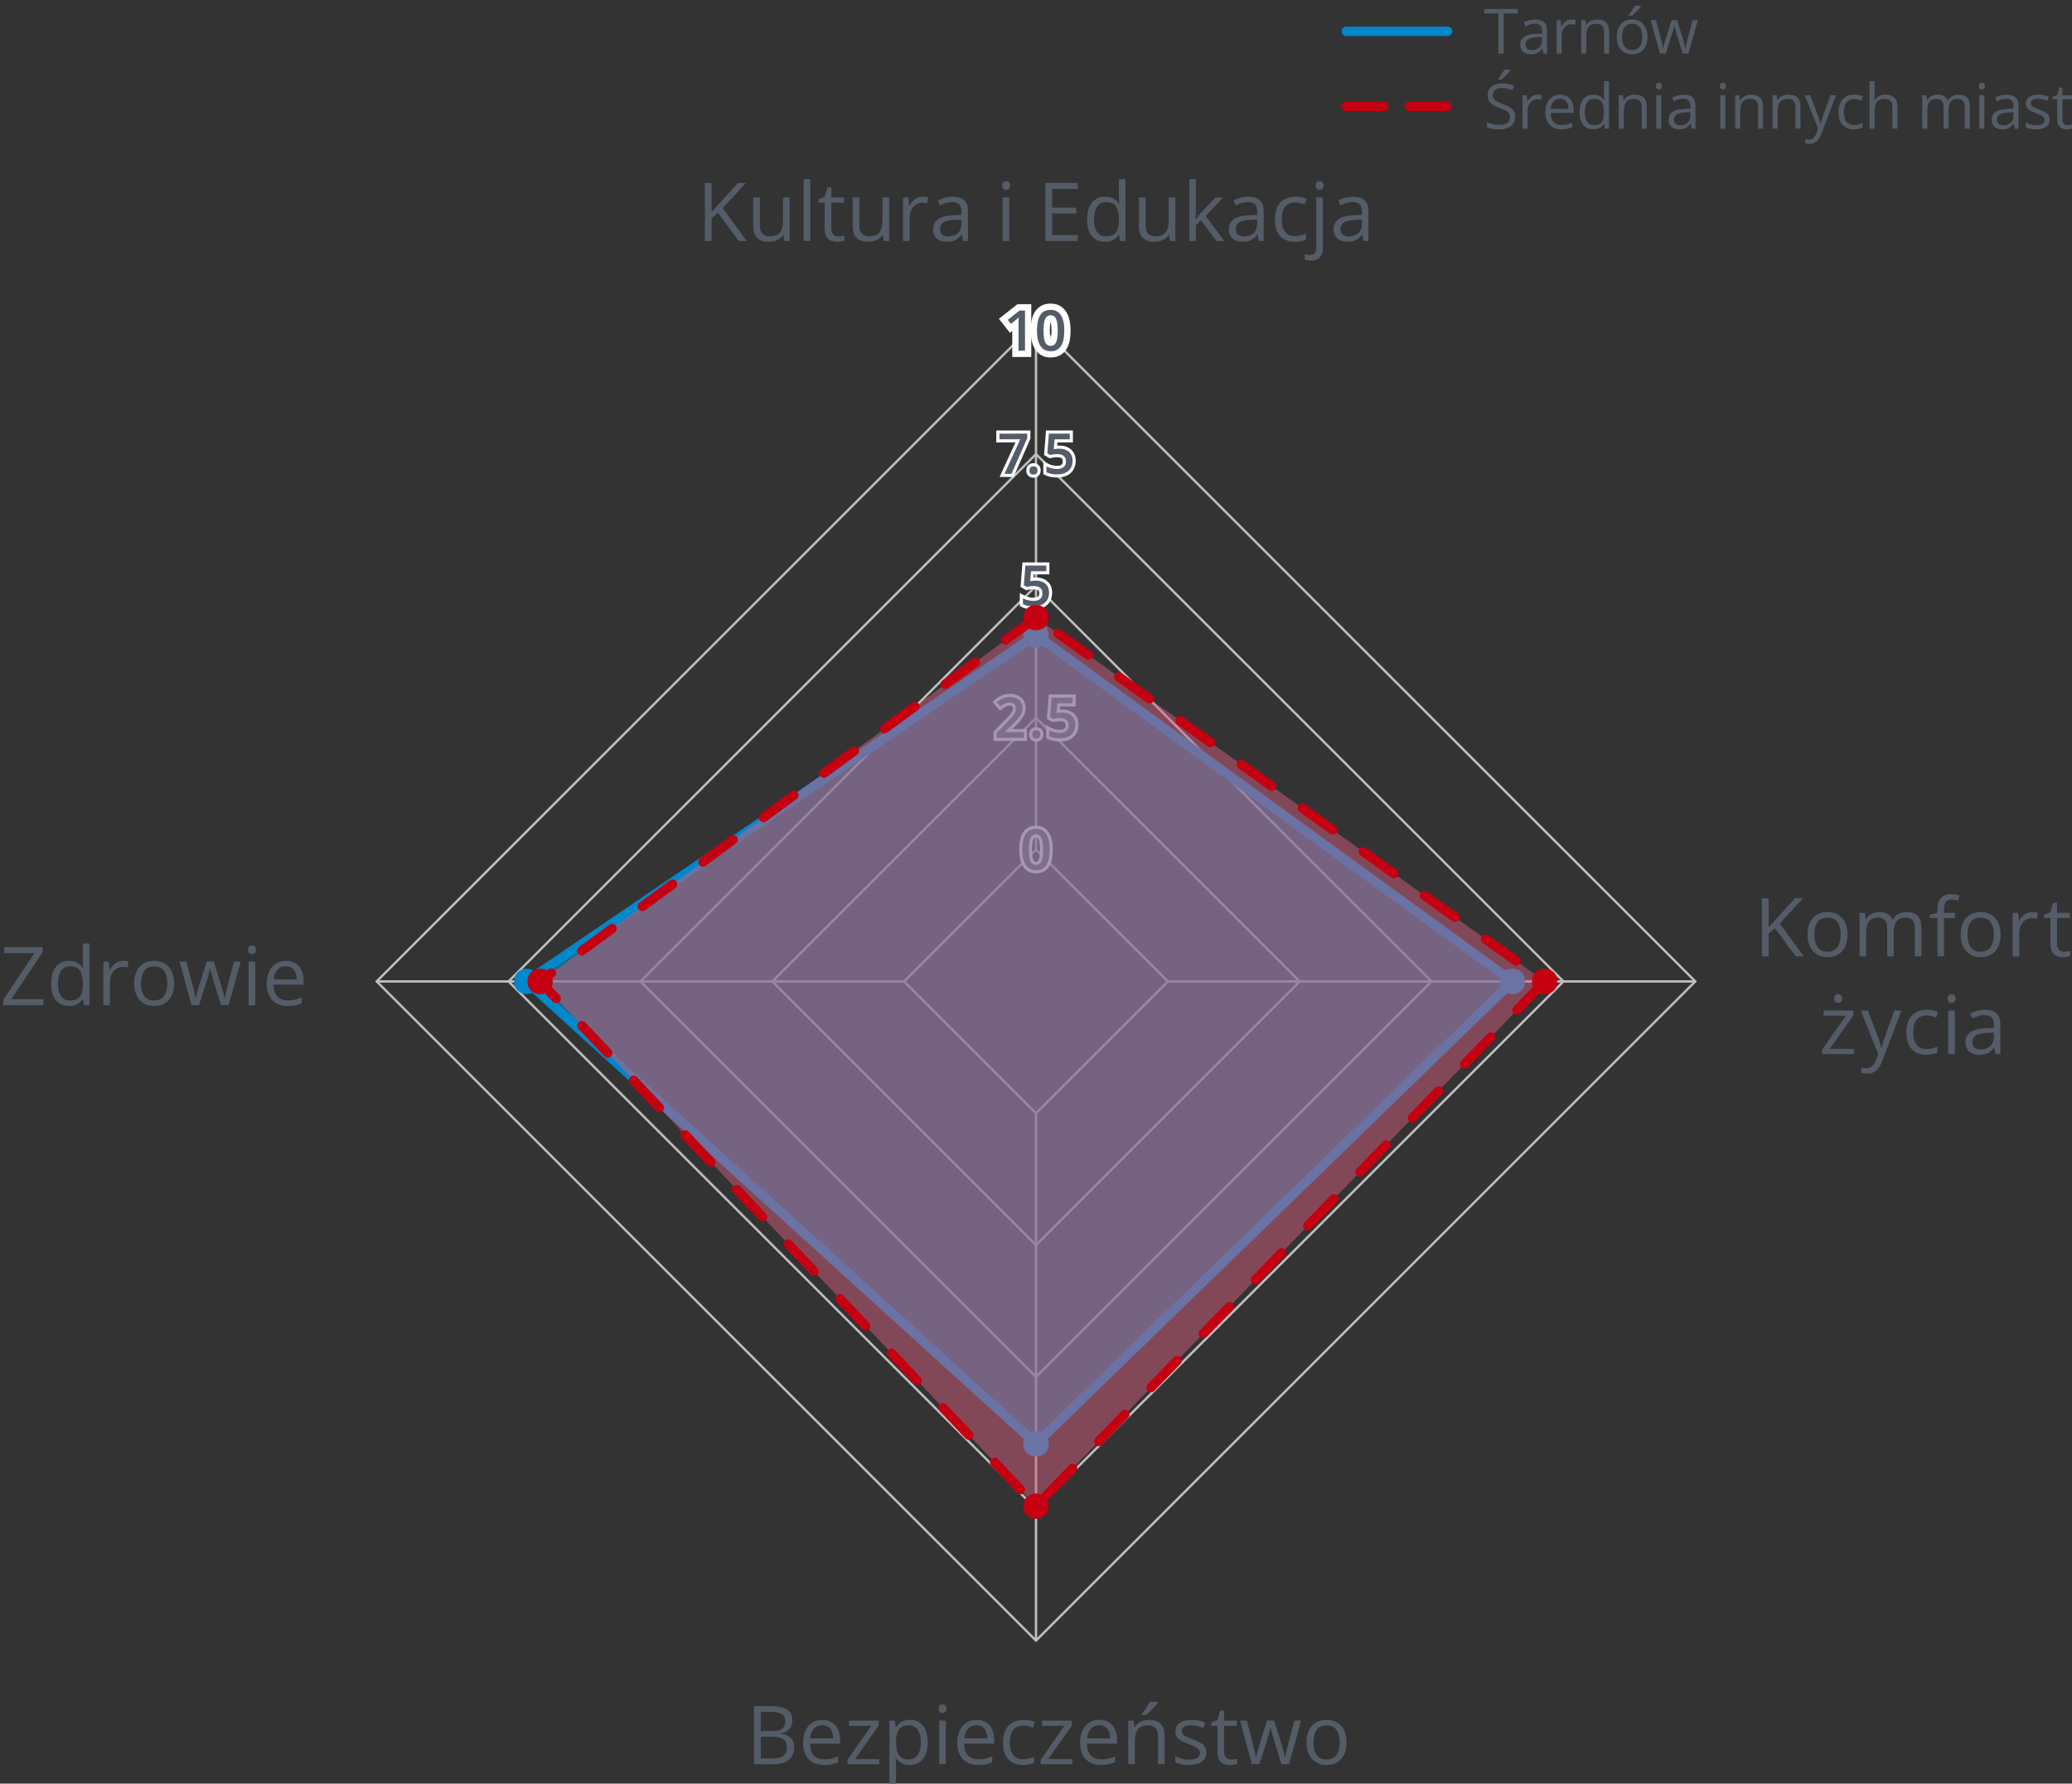 <?xml version="1.0" encoding="UTF-8"?>
<svg xmlns="http://www.w3.org/2000/svg" width="331" height="285" version="1.1" xmlns:xlink="http://www.w3.org/1999/xlink" viewBox="0 0 331 285">
  <rect x="0" y="0" width="331" height="285" fill="#333333" stroke="none"/>
  <!-- Generator: Adobe Illustrator 29.5.1, SVG Export Plug-In . SVG Version: 2.1.0 Build 141)  -->
  <defs>
    <style>
      .st0 {
        fill: #c50011;
      }

      .st1, .st2, .st3, .st4, .st5 {
        stroke-linecap: round;
        stroke-linejoin: round;
      }

      .st1, .st2, .st5 {
        fill: none;
      }

      .st1, .st3 {
        stroke: #0088ca;
      }

      .st1, .st3, .st4, .st5 {
        stroke-width: 1.5px;
      }

      .st6 {
        fill: #0088ca;
      }

      .st7 {
        fill: #fff;
      }

      .st2 {
        stroke: #bebebe;
        stroke-width: .375px;
      }

      .st3 {
        fill: #009dda;
      }

      .st3, .st4 {
        fill-opacity: .5;
      }

      .st4 {
        fill: #d45f7c;
      }

      .st4, .st5 {
        stroke: #c50011;
        stroke-dasharray: 6 6;
      }

      .st8 {
        fill: #545c68;
      }
    </style>
  </defs>
  <g id="Warstwa_1">
    <g>
      <path class="st2" d="M165.5,135.75l-21.066,21.066,21.066,21.066,21.066-21.066-21.066-21.066Z"/>
      <path class="st2" d="M165.5,114.688l-42.129,42.129,42.129,42.129,42.129-42.129-42.129-42.129Z"/>
      <path class="st2" d="M165.5,93.621l-63.195,63.195,63.195,63.195,63.195-63.195-63.195-63.195Z"/>
      <path class="st2" d="M165.5,72.559l-84.258,84.258,84.258,84.258,84.258-84.258-84.258-84.258Z"/>
      <path class="st2" d="M165.5,51.493l-105.324,105.324,105.324,105.324,105.324-105.324-105.324-105.324Z"/>
      <path class="st2" d="M165.5,135.75V51.493"/>
      <g>
        <g>
          <polygon class="st8" points="162.207 56.534 162.207 51.829 161.414 52.47 160.273 51.019 162.71 49.109 164.244 49.109 164.244 56.534 162.207 56.534"/>
          <path class="st7" d="M163.744,49.61v6.425h-1.037v-4.135c0-.138 0-.275.002-.413.001-.138.005-.272.011-.404s.012-.256.018-.374c-.059.064-.133.136-.222.215-.09.079-.186.161-.288.246l-.734.593-.519-.659,1.907-1.494h.861M164.744,48.61h-2.206l-.272.213-1.907,1.494-.789.618.62.788.519.659.627.796.372-.301v4.158h3.037v-8.425h0Z"/>
        </g>
        <g>
          <path class="st8" d="M167.837,56.622c-.615,0-1.136-.171-1.546-.507-.396-.324-.691-.785-.876-1.37-.171-.537-.258-1.187-.258-1.928,0-.734.078-1.379.232-1.915.169-.59.457-1.055.853-1.383.412-.339.948-.511,1.595-.511.612,0,1.133.169,1.547.504.399.324.696.785.883,1.37.171.542.258,1.192.258,1.935,0,.554-.044,1.056-.131,1.491-.091.46-.239.863-.441,1.198-.222.363-.514.643-.869.832-.349.188-.768.283-1.246.283ZM167.837,50.874c-.178,0-.253.058-.298.108-.072.08-.172.245-.239.581-.064.329-.098.752-.098,1.254,0,.506.033.931.098,1.262.067.335.164.495.234.569.05.054.126.112.303.112.178,0,.256-.059.304-.11.068-.073.167-.234.233-.568.066-.328.101-.753.101-1.265,0-.506-.034-.927-.101-1.251-.067-.338-.167-.504-.239-.584-.048-.053-.122-.108-.298-.108Z"/>
          <path class="st7" d="M167.836,49.509c.498,0,.909.131,1.232.393.324.263.564.641.721,1.134.157.494.235,1.088.235,1.782,0,.521-.041.986-.121,1.393s-.207.753-.38,1.037-.398.501-.677.65-.615.224-1.011.224c-.498,0-.907-.131-1.229-.394-.32-.262-.56-.64-.716-1.134-.157-.493-.235-1.086-.235-1.777s.071-1.284.213-1.777.373-.873.692-1.136.744-.396,1.274-.396M167.836,55.261c.278,0,.501-.089.668-.268s.287-.45.36-.813.11-.817.11-1.362c0-.539-.037-.989-.11-1.352-.073-.361-.193-.634-.358-.817-.166-.183-.389-.274-.67-.274s-.505.092-.67.274c-.166.184-.285.456-.356.817-.072.362-.107.812-.107,1.352,0,.542.036.995.107,1.358s.191.635.358.815c.167.181.39.271.668.271M167.836,48.509c-.766,0-1.409.21-1.911.624-.476.393-.818.942-1.017,1.631-.167.581-.252,1.272-.252,2.054,0,.793.095,1.493.283,2.081.214.677.563,1.218,1.036,1.604.502.411,1.129.619,1.861.619.561,0,1.06-.115,1.484-.343.436-.234.792-.575,1.058-1.012.233-.383.403-.842.506-1.363.093-.47.14-1.004.14-1.587,0-.793-.095-1.494-.282-2.085-.216-.681-.567-1.221-1.044-1.608-.507-.41-1.133-.617-1.863-.617h0ZM167.837,54.166c-.015-.047-.031-.107-.046-.184-.059-.297-.088-.689-.088-1.164,0-.472.03-.861.088-1.157.015-.075.031-.135.046-.182.016.048.032.11.048.186.06.295.09.683.09,1.153,0,.476-.03.868-.09,1.165-.015.076-.032.136-.047.183h0Z"/>
        </g>
      </g>
      <g>
        <g>
          <polygon class="st8" points="160.076 75.962 162.603 70.442 159.407 70.442 159.407 69.037 164.354 69.037 164.354 70.048 161.745 75.962 160.076 75.962"/>
          <path class="st7" d="M164.104,69.287v.708l-2.522,5.717h-1.116l2.527-5.52h-3.335v-.905h4.447M164.604,68.787h-5.447v1.905h3.057l-2.203,4.811-.324.708h2.221l.132-.298,2.522-5.717.043-.096v-1.313h0Z"/>
        </g>
        <g>
          <path class="st8" d="M165.094,76.081c-.236,0-.444-.071-.616-.213-.187-.153-.281-.389-.281-.701,0-.319.096-.557.285-.705.171-.132.376-.199.611-.199s.44.066.611.198c.192.148.289.386.289.706,0,.313-.096.55-.284.702-.172.141-.38.212-.616.212Z"/>
          <path class="st7" d="M165.094,74.512c.179,0,.332.049.459.147.128.099.191.268.191.508,0,.234-.063.404-.191.508-.127.104-.28.156-.459.156s-.331-.052-.457-.156c-.126-.104-.189-.273-.189-.508,0-.24.063-.409.189-.508.126-.098.278-.147.457-.147M165.094,74.012c-.291,0-.548.085-.763.252-.176.138-.383.404-.383.903,0,.485.202.754.371.893.215.177.483.27.775.27.292,0,.56-.093.775-.268.171-.139.375-.408.375-.895,0-.501-.21-.768-.386-.904-.217-.167-.474-.251-.764-.251h0Z"/>
        </g>
        <g>
          <path class="st8" d="M168.865,76.05c-.351,0-.683-.03-.988-.091-.318-.062-.597-.158-.827-.288l-.127-.071v-1.513l.373.212c.197.112.442.205.727.276.288.072.565.109.825.109.262,0,.487-.038.672-.113.168-.068.292-.169.38-.307.09-.141.135-.327.135-.557,0-.295-.087-.511-.267-.661-.189-.159-.508-.24-.946-.24-.161,0-.335.015-.521.043-.188.029-.346.06-.469.09l-.098.024-.682-.393.276-3.534h3.821v1.41h-2.451l-.091,1.044c.021-.004.042-.007.063-.01.155-.024.35-.036.581-.036.446,0,.85.082,1.197.245.359.17.644.421.844.746.199.325.301.722.301,1.18,0,.493-.107.928-.32,1.292-.215.369-.534.657-.947.854-.401.191-.893.288-1.461.288Z"/>
          <path class="st7" d="M170.899,69.287v.91h-2.43l-.141,1.6c.105-.023.231-.046.378-.068.146-.022.328-.033.545-.033.413,0,.777.074,1.092.222.314.148.56.365.736.65.176.286.264.635.264,1.048,0,.451-.095.84-.286,1.167-.19.327-.47.578-.839.754s-.82.264-1.354.264c-.334,0-.647-.028-.94-.086-.293-.057-.543-.144-.751-.261v-.936c.217.123.479.224.789.301.309.078.604.117.885.117.296,0,.551-.044.767-.132.215-.088.38-.223.496-.404s.174-.412.174-.69c0-.369-.119-.653-.356-.853s-.606-.299-1.107-.299c-.173,0-.359.016-.558.046-.199.031-.363.062-.492.095l-.457-.264.246-3.146h3.34M171.399,68.787h-4.302l-.036.461-.246,3.146-.025.314.273.158.457.264.175.101.196-.049c.117-.029.267-.057.448-.086.173-.026.336-.04.481-.04.471,0,.687.099.786.182.076.064.177.182.177.47,0,.18-.032.322-.096.421-.06.094-.144.161-.264.21-.154.063-.349.095-.578.095-.24,0-.497-.034-.763-.101-.264-.066-.487-.15-.665-.251l-.747-.424v2.087l.255.143c.255.144.558.25.902.317.32.063.669.095,1.035.095.606,0,1.133-.105,1.568-.312.46-.219.816-.54,1.056-.954.234-.402.354-.879.354-1.418,0-.505-.114-.945-.338-1.31-.227-.368-.546-.651-.948-.841-.383-.179-.822-.27-1.306-.27-.136,0-.258.004-.369.012l.045-.51h2.472v-1.91h0Z"/>
        </g>
      </g>
      <g>
        <g>
          <path class="st8" d="M158.962,118.137v-1.13l1.738-1.761c.317-.323.579-.603.785-.839.192-.22.336-.43.429-.623.086-.179.129-.377.129-.591,0-.235-.061-.403-.185-.515-.132-.118-.309-.176-.541-.176-.241,0-.465.048-.666.142-.216.1-.445.247-.681.437l-.192.154-.881-1.065.188-.16c.186-.157.385-.303.6-.436.22-.136.47-.247.743-.329.274-.083.59-.125.938-.125.444,0,.835.081,1.165.242.337.166.602.401.786.7.184.299.277.646.277,1.03s-.078.743-.23,1.066c-.147.312-.358.624-.628.928-.259.292-.567.607-.924.947l-.718.697h2.725v1.405h-4.855Z"/>
          <path class="st7" d="M161.365,111.37c.407,0,.759.073,1.055.217.296.146.523.348.683.606.16.26.24.559.24.899,0,.349-.069.669-.207.96s-.334.581-.589.868-.558.598-.91.932l-1.112,1.081v.048h3.041v.905h-4.355v-.778l1.666-1.688c.322-.328.587-.611.795-.85s.363-.465.466-.679.154-.447.154-.699c0-.308-.089-.541-.268-.701-.179-.159-.415-.239-.708-.239-.278,0-.536.055-.771.165-.236.109-.479.266-.731.468l-.567-.686c.176-.149.365-.287.569-.413s.432-.227.684-.303.541-.114.866-.114M161.365,110.87c-.373,0-.713.046-1.01.136-.293.088-.562.208-.802.357-.223.138-.435.292-.63.457l-.376.319.314.38.567.686.314.38.384-.308c.22-.177.432-.313.629-.404.171-.08.354-.119.561-.119.249,0,.344.085.375.113.024.022.101.09.101.328,0,.178-.034.336-.105.483-.083.173-.215.363-.392.567-.199.229-.46.507-.775.828l-1.665,1.687-.144.146v1.483h5.355v-1.905h-2.359l.279-.271c.356-.338.672-.662.935-.958.285-.322.51-.653.667-.986.169-.357.254-.752.254-1.174,0-.431-.106-.822-.314-1.161-.21-.34-.508-.606-.888-.793-.365-.178-.794-.269-1.275-.269h0Z"/>
        </g>
        <g>
          <path class="st8" d="M165.539,118.256c-.236,0-.444-.071-.616-.213-.186-.153-.28-.389-.28-.701,0-.319.096-.557.285-.705.171-.132.376-.199.611-.199s.44.066.612.198c.191.148.289.387.289.706,0,.312-.096.549-.284.702-.173.141-.38.212-.617.212Z"/>
          <path class="st7" d="M165.539,116.687c.179,0,.332.049.459.147.128.099.191.268.191.508,0,.234-.063.404-.191.508-.127.104-.28.156-.459.156s-.331-.052-.457-.156c-.126-.104-.189-.273-.189-.508,0-.24.063-.409.189-.508.126-.098.278-.147.457-.147M165.539,116.187c-.291,0-.548.085-.763.252-.176.138-.383.404-.383.903,0,.485.202.754.371.893.215.177.483.27.775.27.292,0,.56-.093.775-.268.171-.139.375-.408.375-.895,0-.501-.21-.768-.386-.904-.217-.167-.474-.251-.764-.251h0Z"/>
        </g>
        <g>
          <path class="st8" d="M169.309,118.225c-.35,0-.682-.03-.987-.091-.318-.062-.597-.158-.827-.288l-.127-.071v-1.513l.373.212c.197.112.442.205.727.276.288.072.565.109.824.109.262,0,.488-.038.673-.113.168-.068.292-.169.38-.307.09-.142.135-.328.135-.557,0-.294-.087-.51-.267-.661-.19-.159-.509-.24-.946-.24-.162,0-.335.015-.521.043-.188.029-.346.06-.469.09l-.098.024-.682-.393.276-3.534h3.821v1.41h-2.451l-.091,1.043c.021-.003.041-.006.062-.009.155-.024.35-.036.581-.036.447,0,.851.082,1.198.245.358.169.642.42.843.746.199.325.301.722.301,1.18,0,.494-.107.93-.319,1.292-.215.369-.534.656-.948.854-.401.191-.893.288-1.461.288Z"/>
          <path class="st7" d="M171.344,111.462v.91h-2.43l-.141,1.6c.105-.023.231-.046.378-.068.146-.022.328-.033.545-.033.413,0,.777.074,1.092.222.314.148.56.365.736.65.176.286.264.635.264,1.048,0,.451-.095.84-.286,1.167-.19.327-.47.578-.839.754s-.82.264-1.354.264c-.334,0-.647-.028-.94-.086-.293-.057-.543-.144-.751-.261v-.936c.217.123.479.224.789.301.309.078.604.117.885.117.296,0,.551-.044.767-.132.215-.088.38-.223.496-.404s.174-.412.174-.69c0-.369-.119-.653-.356-.853s-.606-.299-1.107-.299c-.173,0-.359.016-.558.046-.199.031-.363.062-.492.095l-.457-.264.246-3.146h3.34M171.844,110.962h-4.302l-.036.461-.246,3.146-.025.314.273.158.457.264.175.101.196-.049c.117-.029.267-.057.448-.086.173-.026.336-.04.481-.04.471,0,.687.099.786.182.076.064.177.182.177.47,0,.18-.032.322-.096.421-.06.094-.144.161-.264.21-.154.063-.349.095-.578.095-.24,0-.497-.034-.763-.101-.264-.066-.487-.15-.665-.251l-.747-.424v2.087l.255.143c.255.144.558.25.902.317.32.063.669.095,1.035.095.606,0,1.133-.105,1.568-.312.46-.219.816-.54,1.056-.954.234-.402.354-.879.354-1.418,0-.505-.114-.945-.338-1.31-.227-.368-.546-.651-.948-.841-.383-.179-.822-.27-1.306-.27-.136,0-.258.004-.369.012l.045-.51h2.472v-1.91h0Z"/>
        </g>
      </g>
      <g>
        <path class="st8" d="M165.496,139.308c-.555,0-1.021-.151-1.387-.45-.358-.292-.626-.714-.796-1.252-.164-.514-.247-1.138-.247-1.853,0-.714.075-1.336.223-1.847.155-.54.415-.964.773-1.26.364-.301.846-.453,1.434-.453.553,0,1.021.151,1.39.449.36.293.63.714.802,1.252.164.52.247,1.145.247,1.858,0,.531-.042,1.017-.126,1.44-.087.437-.225.812-.411,1.119-.196.321-.456.57-.772.741-.314.168-.694.254-1.129.254ZM165.496,133.56c-.209,0-.368.062-.484.192-.135.148-.235.384-.297.698-.068.342-.103.779-.103,1.303,0,.526.035.967.103,1.309.062.315.162.549.296.694.119.128.277.19.485.19s.366-.062.485-.189c.134-.144.234-.376.298-.691.069-.344.104-.785.104-1.312,0-.521-.035-.959-.104-1.302-.063-.314-.164-.55-.299-.7-.117-.128-.275-.191-.484-.191Z"/>
        <path class="st7" d="M165.496,132.443c.498,0,.909.131,1.232.393.324.263.564.641.721,1.134.157.494.235,1.088.235,1.782,0,.521-.041.986-.121,1.393s-.207.753-.38,1.037-.398.501-.677.65-.615.224-1.011.224c-.498,0-.907-.131-1.229-.394-.32-.262-.56-.64-.716-1.134-.157-.493-.235-1.086-.235-1.777s.071-1.284.213-1.777.373-.873.692-1.136.744-.396,1.274-.396M165.496,138.196c.278,0,.501-.089.668-.268s.287-.45.36-.813.11-.817.11-1.362c0-.539-.037-.989-.11-1.352-.073-.361-.193-.634-.358-.817-.166-.183-.389-.274-.67-.274s-.505.092-.67.274c-.166.184-.285.456-.356.817-.072.362-.107.812-.107,1.352,0,.542.036.995.107,1.358s.191.635.358.815c.167.181.39.271.668.271M165.496,131.943c-.647,0-1.183.172-1.593.51-.397.328-.685.793-.855,1.383-.154.536-.232,1.18-.232,1.916,0,.741.087,1.39.259,1.929.185.584.48,1.045.876,1.369.411.336.931.506,1.545.506.477,0,.897-.095,1.247-.284.357-.191.648-.471.867-.831.202-.333.351-.736.443-1.2.087-.438.131-.939.131-1.49,0-.742-.087-1.392-.259-1.933-.186-.586-.483-1.047-.882-1.371-.415-.335-.935-.505-1.547-.505h0ZM165.496,137.696c-.177,0-.253-.059-.301-.11-.071-.077-.169-.237-.235-.572-.065-.329-.098-.753-.098-1.261,0-.505.033-.927.098-1.254.067-.336.166-.5.237-.579.046-.051.122-.11.299-.11.177,0,.253.059.299.11.071.078.171.244.239.581.066.328.1.749.1,1.252,0,.509-.034.934-.1,1.263-.068.336-.165.495-.236.57-.048.051-.125.109-.303.109h0Z"/>
      </g>
      <g>
        <path class="st8" d="M165.107,97.128c-.35,0-.683-.03-.989-.091-.315-.061-.594-.158-.826-.289l-.127-.071v-1.512l.374.212c.197.112.441.205.726.276.285.072.562.108.825.108.262,0,.488-.038.673-.113.167-.068.291-.169.379-.307.09-.142.135-.328.135-.556,0-.294-.087-.51-.267-.661-.19-.159-.509-.24-.947-.24-.161,0-.335.015-.521.043-.189.029-.346.06-.469.09l-.098.024-.681-.393.276-3.534h3.821v1.409h-2.451l-.092,1.045c.021-.004.042-.007.064-.01.155-.024.349-.036.581-.036.447,0,.85.082,1.198.245.358.169.642.42.843.746.199.325.301.722.301,1.179,0,.495-.107.931-.319,1.293-.215.369-.534.656-.948.854-.401.191-.893.288-1.46.288Z"/>
        <path class="st7" d="M167.141,90.365v.91h-2.43l-.141,1.6c.105-.023.231-.046.378-.068.146-.022.328-.033.545-.033.413,0,.777.074,1.092.222.314.148.56.365.736.65.176.286.264.635.264,1.048,0,.451-.095.84-.286,1.167-.19.327-.47.578-.839.754s-.82.264-1.354.264c-.334,0-.647-.028-.94-.086-.293-.057-.543-.144-.751-.261v-.936c.217.123.479.224.789.301.309.078.604.117.885.117.296,0,.551-.044.767-.132.215-.088.38-.223.496-.404s.174-.412.174-.69c0-.369-.119-.653-.356-.853s-.606-.299-1.107-.299c-.173,0-.359.016-.558.046-.199.031-.363.062-.492.095l-.457-.264.246-3.146h3.34M167.641,89.865h-4.302l-.036.461-.246,3.146-.025.314.273.158.457.264.175.101.196-.049c.117-.029.267-.057.448-.086.173-.026.336-.04.481-.04.471,0,.687.099.786.182.076.064.177.182.177.47,0,.18-.032.322-.096.421-.06.094-.144.161-.264.21-.154.063-.349.095-.578.095-.24,0-.497-.034-.763-.101-.264-.066-.487-.15-.665-.251l-.747-.424v2.087l.255.143c.255.144.558.25.902.317.32.063.669.095,1.035.095.606,0,1.133-.105,1.568-.312.46-.219.816-.54,1.056-.954.234-.402.354-.879.354-1.418,0-.505-.114-.945-.338-1.31-.227-.368-.546-.651-.948-.841-.383-.179-.822-.27-1.306-.27-.136,0-.258.004-.369.012l.045-.51h2.472v-1.91h0Z"/>
      </g>
      <path class="st2" d="M144.434,156.817H60.176"/>
      <path class="st2" d="M165.5,177.883v84.258"/>
      <path class="st2" d="M186.566,156.817h84.258"/>
    </g>
    <g>
      <path class="st8" d="M120.448,272.613h2.628c1.16,0,2.031.173,2.615.52.584.348.876.938.876,1.771,0,.359-.069.682-.206.969-.138.285-.338.521-.6.707s-.586.315-.971.387v.064c.406.062.766.18,1.079.349s.559.406.736.711.267.692.267,1.161c0,.572-.132,1.055-.396,1.447-.265.395-.638.691-1.121.893s-1.054.301-1.714.301h-3.193v-9.279ZM121.527,276.592h1.777c.808,0,1.368-.134,1.679-.399.312-.268.467-.656.467-1.168,0-.529-.185-.91-.556-1.143-.37-.233-.959-.35-1.768-.35h-1.6v3.06ZM121.527,277.5v3.473h1.93c.825,0,1.409-.162,1.752-.486.343-.322.514-.76.514-1.311,0-.351-.077-.651-.232-.9-.154-.25-.404-.441-.749-.574-.345-.135-.805-.201-1.38-.201h-1.834Z"/>
      <path class="st8" d="M131.365,274.808c.592,0,1.1.132,1.523.395.423.262.747.629.971,1.102.224.471.336,1.022.336,1.652v.654h-4.805c.013.816.216,1.439.609,1.866s.948.642,1.663.642c.44,0,.83-.041,1.168-.121s.69-.199,1.054-.355v.927c-.351.157-.699.271-1.044.343-.345.072-.752.107-1.222.107-.668,0-1.251-.137-1.749-.408-.498-.273-.884-.675-1.159-1.203-.275-.529-.413-1.177-.413-1.943,0-.748.126-1.396.378-1.945.251-.548.607-.97,1.066-1.266.459-.297 1-.445,1.622-.445ZM131.353,275.672c-.563,0-1.011.185-1.346.553s-.533.883-.597,1.543h3.682c-.004-.415-.069-.78-.194-1.096-.125-.314-.314-.561-.568-.736s-.58-.264-.978-.264Z"/>
      <path class="st8" d="M140.455,281.892h-5.072v-.697l3.815-5.434h-3.574v-.826h4.748v.781l-3.764,5.357h3.847v.818Z"/>
      <path class="st8" d="M145.349,274.808c.868,0,1.56.299,2.076.896s.774,1.493.774,2.691c0,.792-.119,1.456-.355,1.993s-.57.943-1,1.219c-.43.275-.937.412-1.521.412-.368,0-.692-.049-.971-.146s-.519-.229-.717-.394-.364-.345-.495-.539h-.076c.013.164.028.363.048.596.019.233.028.437.028.609v2.857h-1.06v-10.068h.87l.14,1.029h.051c.135-.212.3-.406.495-.582.195-.175.433-.314.714-.418.282-.104.615-.156,1-.156ZM145.165,275.697c-.482,0-.871.094-1.165.279-.294.187-.509.465-.645.836-.135.369-.208.834-.216,1.393v.203c0,.588.064,1.086.193,1.492.129.406.343.715.642.926.298.212.699.318,1.203.318.432,0,.791-.117,1.079-.35s.502-.558.644-.975c.142-.416.213-.896.213-1.438,0-.82-.16-1.474-.479-1.959-.319-.484-.809-.727-1.469-.727Z"/>
      <path class="st8" d="M150.573,272.334c.173,0,.323.056.447.168.125.111.188.287.188.523,0,.232-.062.406-.188.521-.125.114-.274.171-.447.171-.182,0-.333-.057-.454-.171-.12-.114-.181-.288-.181-.521,0-.236.061-.412.181-.523.121-.112.272-.168.454-.168ZM151.088,274.935v6.957h-1.054v-6.957h1.054Z"/>
      <path class="st8" d="M155.994,274.808c.592,0,1.1.132,1.523.395.423.262.747.629.971,1.102.224.471.336,1.022.336,1.652v.654h-4.805c.013.816.216,1.439.609,1.866s.948.642,1.663.642c.44,0,.83-.041,1.168-.121s.69-.199,1.054-.355v.927c-.351.157-.699.271-1.044.343-.345.072-.752.107-1.222.107-.668,0-1.251-.137-1.749-.408-.498-.273-.884-.675-1.159-1.203-.275-.529-.413-1.177-.413-1.943,0-.748.126-1.396.378-1.945.251-.548.607-.97,1.066-1.266.459-.297 1-.445,1.622-.445ZM155.982,275.672c-.563,0-1.011.185-1.346.553s-.533.883-.597,1.543h3.682c-.004-.415-.069-.78-.194-1.096-.125-.314-.314-.561-.568-.736s-.58-.264-.978-.264Z"/>
      <path class="st8" d="M163.402,282.019c-.626,0-1.179-.129-1.657-.387s-.851-.652-1.117-1.181-.4-1.195-.4-1.999c0-.843.141-1.531.422-2.066.282-.535.67-.932,1.165-1.19s1.058-.388,1.688-.388c.347,0,.683.035,1.006.105.324.07.589.157.797.264l-.317.882c-.211-.085-.456-.161-.733-.229-.277-.067-.536-.102-.777-.102-.482,0-.883.104-1.203.312-.319.207-.559.512-.717.914-.159.401-.238.896-.238,1.484,0,.563.077,1.043.231,1.441.155.398.385.701.692.91.307.211.69.314,1.152.314.368,0,.7-.039.997-.117s.565-.17.806-.275v.939c-.233.118-.492.209-.778.272-.285.063-.625.095-1.019.095Z"/>
      <path class="st8" d="M171.311,281.892h-5.072v-.697l3.815-5.434h-3.574v-.826h4.748v.781l-3.764,5.357h3.847v.818Z"/>
      <path class="st8" d="M175.615,274.808c.592,0,1.1.132,1.523.395.423.262.747.629.971,1.102.224.471.336,1.022.336,1.652v.654h-4.805c.013.816.216,1.439.609,1.866s.948.642,1.663.642c.44,0,.83-.041,1.168-.121s.69-.199,1.054-.355v.927c-.351.157-.699.271-1.044.343-.345.072-.752.107-1.222.107-.668,0-1.251-.137-1.749-.408-.498-.273-.884-.675-1.159-1.203-.275-.529-.413-1.177-.413-1.943,0-.748.126-1.396.378-1.945.251-.548.607-.97,1.066-1.266.459-.297 1-.445,1.622-.445ZM175.602,275.672c-.563,0-1.011.185-1.346.553s-.533.883-.597,1.543h3.682c-.004-.415-.069-.78-.194-1.096-.125-.314-.314-.561-.568-.736s-.58-.264-.978-.264Z"/>
      <path class="st8" d="M183.531,274.808c.825,0,1.449.203,1.873.607.423.403.635,1.052.635,1.945v4.531h-1.041v-4.462c0-.579-.132-1.014-.397-1.302-.264-.287-.669-.432-1.215-.432-.77,0-1.312.219-1.625.654s-.47,1.068-.47,1.898v3.643h-1.054v-6.957h.851l.159,1.004h.057c.148-.246.336-.452.565-.619.229-.168.484-.295.768-.381.284-.087.582-.131.895-.131ZM184.971,271.933v.127c-.084.123-.2.27-.346.441-.146.172-.308.352-.485.539-.178.188-.356.367-.536.537-.18.169-.346.314-.499.438h-.705v-.152c.135-.16.284-.354.444-.58.161-.227.317-.46.47-.699.152-.238.279-.455.381-.65h1.276Z"/>
      <path class="st8" d="M192.709,279.988c0,.445-.111.818-.333,1.121-.223.303-.54.529-.952.682-.413.152-.905.229-1.476.229-.487,0-.908-.037-1.263-.113s-.666-.185-.933-.324v-.971c.284.139.622.266,1.016.381.394.113.795.171,1.206.171.601,0,1.037-.097,1.308-.292s.406-.459.406-.793c0-.191-.054-.359-.162-.506-.108-.145-.289-.287-.543-.424-.254-.139-.605-.289-1.054-.455-.444-.169-.828-.337-1.152-.504-.323-.168-.573-.371-.749-.613-.175-.24-.263-.554-.263-.939,0-.588.238-1.039.714-1.355.476-.314,1.101-.473,1.875-.473.419,0,.812.041,1.177.125.366.082.708.193,1.025.332l-.355.845c-.288-.122-.595-.227-.92-.312-.326-.084-.658-.127-.997-.127-.487,0-.86.081-1.12.242-.261.16-.391.381-.391.66,0,.215.061.393.181.533.121.139.314.271.581.393.267.123.618.268,1.054.432.436.161.812.328,1.13.498.317.172.562.379.733.623.171.243.257.555.257.936Z"/>
      <path class="st8" d="M196.651,281.156c.173,0,.351-.014.533-.044s.33-.065.444-.108v.819c-.123.056-.293.102-.511.14-.218.038-.43.057-.638.057-.368,0-.703-.064-1.003-.193s-.541-.348-.721-.656c-.18-.31-.27-.736-.27-1.283v-4.125h-.99v-.515l.997-.413.419-1.51h.635v1.611h2.038v.826h-2.038v4.094c0,.436.101.762.301.978.201.216.469.323.803.323Z"/>
      <path class="st8" d="M204.7,281.881l-1.238-4.051c-.055-.173-.107-.344-.155-.51-.049-.168-.093-.328-.134-.482-.04-.155-.076-.299-.107-.432-.032-.135-.059-.25-.08-.347h-.044c-.017.097-.04.212-.07.347-.03.133-.064.277-.105.434-.04.157-.084.32-.13.492s-.1.344-.159.518l-1.295,4.031h-1.187l-1.917-6.957h1.092l1.003,3.84c.068.254.132.504.193.752.062.248.114.48.159.699.044.217.077.406.098.567h.051c.025-.106.054-.233.085-.381.032-.147.068-.306.108-.474.04-.166.084-.334.13-.5.046-.168.093-.326.14-.474l1.282-4.03h1.136l1.238,4.023c.063.203.126.415.188.635.061.221.117.434.168.639s.087.389.108.549h.051c.017-.145.049-.322.095-.533s.101-.444.162-.698c.061-.254.125-.513.193-.774l1.016-3.84h1.073l-1.923,6.957h-1.225Z"/>
      <path class="st8" d="M215.11,278.402c0,.57-.074,1.08-.222,1.529s-.362.827-.641,1.137c-.279.309-.617.545-1.013.707-.396.163-.843.244-1.342.244-.465,0-.892-.081-1.279-.244-.388-.162-.722-.398-1.003-.707-.282-.31-.5-.688-.654-1.137-.154-.449-.231-.959-.231-1.529,0-.762.129-1.41.387-1.945.258-.536.627-.944,1.108-1.227.48-.281,1.052-.422,1.717-.422.635,0,1.19.143,1.666.426.477.283.847.693,1.111,1.229.264.535.396,1.182.396,1.939ZM209.816,278.402c0,.559.074,1.043.222,1.453s.376.729.686.952.707.337,1.193.337c.482,0,.879-.113,1.19-.337.312-.224.541-.542.689-.952s.222-.895.222-1.453c0-.555-.074-1.034-.222-1.438-.148-.404-.376-.717-.686-.938-.309-.22-.709-.33-1.2-.33-.724,0-1.254.24-1.59.718-.337.478-.505,1.141-.505,1.987Z"/>
    </g>
    <g>
      <path class="st8" d="M288.15,152.819h-1.276l-3.345-4.514-.99.889v3.625h-1.079v-9.28h1.079v4.627c.241-.274.489-.549.743-.821.254-.273.506-.55.755-.829l2.71-2.977h1.263l-3.694,4.024,3.834,5.256Z"/>
      <path class="st8" d="M295.138,149.328c0,.571-.074,1.081-.222,1.529-.148.449-.362.827-.641,1.137-.279.309-.617.545-1.013.708-.396.162-.843.244-1.342.244-.465,0-.892-.082-1.279-.244-.388-.163-.722-.399-1.003-.708-.282-.31-.5-.688-.654-1.137-.154-.448-.231-.958-.231-1.529,0-.762.129-1.41.387-1.945.258-.536.627-.944,1.108-1.226.48-.281,1.052-.422,1.717-.422.635,0,1.19.142,1.666.425.477.284.847.693,1.111,1.229.264.535.396,1.182.396,1.939ZM289.844,149.328c0,.559.074,1.043.222,1.453.148.411.376.729.686.952.309.225.707.337,1.193.337.482,0,.879-.112,1.19-.337.312-.224.541-.541.689-.952.148-.41.222-.895.222-1.453,0-.555-.074-1.034-.222-1.438-.148-.404-.376-.717-.686-.937-.309-.221-.709-.33-1.2-.33-.724,0-1.254.239-1.59.717-.337.479-.505,1.141-.505,1.987Z"/>
      <path class="st8" d="M304.613,145.735c.766,0,1.344.2,1.733.6.389.4.584,1.042.584,1.927v4.558h-1.041v-4.507c0-.563-.122-.985-.365-1.267-.243-.281-.604-.422-1.082-.422-.673,0-1.162.194-1.466.584-.305.389-.457.963-.457,1.72v3.892h-1.047v-4.507c0-.377-.054-.69-.162-.939-.107-.25-.269-.438-.482-.562-.213-.125-.483-.188-.809-.188-.461,0-.832.095-1.111.285s-.481.474-.606.848c-.125.375-.187.835-.187,1.381v3.682h-1.054v-6.957h.851l.159.983h.057c.14-.241.315-.444.527-.609s.449-.29.711-.374c.262-.085.541-.127.838-.127.529,0,.972.099,1.33.295.357.197.617.496.777.898h.057c.229-.402.541-.701.939-.898.398-.196.834-.295,1.308-.295Z"/>
      <path class="st8" d="M312.29,146.687h-1.733v6.132h-1.054v-6.132h-1.231v-.508l1.231-.35v-.463c0-.584.087-1.06.26-1.425.173-.366.425-.637.755-.81.33-.174.732-.261,1.206-.261.267,0,.511.023.733.07.222.046.417.1.587.158l-.273.832c-.144-.047-.306-.09-.486-.13-.18-.041-.363-.061-.549-.061-.402,0-.699.13-.892.391-.193.26-.289.667-.289,1.222v.508h1.733v.825Z"/>
      <path class="st8" d="M319.6,149.328c0,.571-.074,1.081-.222,1.529-.148.449-.362.827-.641,1.137-.279.309-.617.545-1.013.708-.396.162-.843.244-1.342.244-.465,0-.892-.082-1.279-.244-.388-.163-.722-.399-1.003-.708-.282-.31-.5-.688-.654-1.137-.154-.448-.231-.958-.231-1.529,0-.762.129-1.41.387-1.945.258-.536.627-.944,1.108-1.226.48-.281,1.052-.422,1.717-.422.635,0,1.19.142,1.666.425.477.284.847.693,1.111,1.229.264.535.396,1.182.396,1.939ZM314.306,149.328c0,.559.074,1.043.222,1.453.148.411.376.729.686.952.309.225.707.337,1.193.337.482,0,.879-.112,1.19-.337.312-.224.541-.541.689-.952.148-.41.222-.895.222-1.453,0-.555-.074-1.034-.222-1.438-.148-.404-.376-.717-.686-.937-.309-.221-.709-.33-1.2-.33-.724,0-1.254.239-1.59.717-.337.479-.505,1.141-.505,1.987Z"/>
      <path class="st8" d="M324.681,145.735c.14,0,.286.007.438.022.152.015.288.034.406.06l-.133.978c-.114-.029-.241-.053-.381-.069-.14-.018-.271-.025-.394-.025-.279,0-.542.056-.791.168-.247.112-.464.273-.65.482-.186.21-.332.461-.438.756-.106.294-.159.62-.159.98v3.732h-1.06v-6.957h.876l.114,1.282h.044c.144-.259.317-.494.521-.708s.439-.384.708-.511c.269-.127.568-.19.898-.19Z"/>
      <path class="st8" d="M329.72,152.083c.173,0,.351-.015.533-.045.182-.029.33-.065.444-.107v.818c-.123.056-.293.102-.511.14-.218.038-.43.058-.638.058-.368,0-.703-.064-1.003-.193-.3-.13-.541-.349-.721-.657-.18-.31-.27-.736-.27-1.282v-4.126h-.99v-.515l.997-.412.419-1.511h.635v1.612h2.038v.825h-2.038v4.094c0,.437.101.762.301.978.201.216.469.324.803.324Z"/>
      <path class="st8" d="M296.152,168.419h-5.072v-.698l3.815-5.434h-3.574v-.825h4.748v.781l-3.764,5.357h3.847v.818ZM293.638,158.859c.173,0,.323.057.448.168.125.112.187.287.187.524,0,.232-.062.406-.187.521-.125.114-.274.171-.448.171-.182,0-.334-.057-.454-.171-.121-.114-.181-.288-.181-.521,0-.237.06-.412.181-.524.12-.111.271-.168.454-.168Z"/>
      <path class="st8" d="M297.258,161.462h1.13l1.536,4.037c.089.237.171.465.248.683s.144.427.203.625c.059.199.106.392.14.578h.044c.059-.212.144-.49.254-.835s.229-.697.355-1.057l1.454-4.031h1.136l-3.028,7.979c-.161.427-.348.8-.562,1.117-.213.317-.473.562-.777.732-.305.172-.673.258-1.104.258-.199,0-.375-.012-.527-.035s-.284-.05-.394-.079v-.845c.093.021.207.04.339.058.134.017.272.025.416.025.262,0,.49-.05.683-.149.192-.1.358-.244.498-.435s.26-.417.362-.68l.381-.978-2.787-6.97Z"/>
      <path class="st8" d="M307.713,168.546c-.626,0-1.179-.129-1.657-.387-.478-.259-.851-.652-1.117-1.181-.267-.529-.4-1.195-.4-2,0-.842.141-1.53.422-2.066.282-.535.67-.932,1.165-1.189.495-.259,1.058-.388,1.688-.388.347,0,.683.035,1.006.104.324.07.589.158.797.264l-.317.883c-.211-.085-.456-.161-.733-.229-.277-.068-.536-.102-.777-.102-.482,0-.883.104-1.203.311-.319.208-.559.513-.717.914-.159.402-.238.897-.238,1.485,0,.563.077,1.043.231,1.441.155.397.385.701.692.91.307.21.69.314,1.152.314.368,0,.7-.039.997-.117s.565-.17.806-.276v.939c-.233.119-.492.21-.778.273-.285.063-.625.095-1.019.095Z"/>
      <path class="st8" d="M311.77,158.859c.173,0,.323.057.447.168.125.112.188.287.188.524,0,.232-.062.406-.188.521-.125.114-.274.171-.447.171-.182,0-.333-.057-.454-.171-.12-.114-.181-.288-.181-.521,0-.237.061-.412.181-.524.121-.111.272-.168.454-.168ZM312.284,161.462v6.957h-1.054v-6.957h1.054Z"/>
      <path class="st8" d="M317.104,161.347c.83,0,1.445.187,1.847.559.402.373.603.967.603,1.784v4.729h-.768l-.203-1.028h-.051c-.195.254-.398.467-.609.638-.211.172-.456.301-.733.388-.277.087-.617.13-1.019.13-.423,0-.799-.074-1.127-.222-.328-.148-.586-.373-.774-.673-.188-.301-.282-.682-.282-1.143,0-.694.275-1.228.825-1.6.55-.373,1.388-.576,2.514-.609l1.2-.051v-.426c0-.601-.129-1.021-.387-1.263s-.622-.362-1.092-.362c-.364,0-.711.053-1.041.159-.33.105-.643.23-.939.374l-.324-.8c.313-.16.673-.298,1.079-.412s.834-.172,1.282-.172ZM318.513,164.991l-1.06.045c-.868.033-1.479.176-1.834.425-.355.25-.533.604-.533,1.061,0,.397.121.691.362.882s.561.286.959.286c.618,0,1.124-.172,1.517-.515s.59-.856.59-1.542v-.642Z"/>
    </g>
    <g>
      <path class="st1" d="M215.071,5.003h16.199"/>
      <g>
        <path class="st5" d="M215.071,17.003h6.146"/>
        <path class="st5" d="M225.124,17.003h6.146"/>
      </g>
      <g>
        <path class="st8" d="M240.208,8.57h-.835V2.164h-2.246v-.732h5.317v.732h-2.236v6.406Z"/>
        <path class="st8" d="M245.254,3.131c.638,0,1.112.143,1.421.43.309.286.464.743.464,1.371v3.639h-.591l-.156-.791h-.039c-.15.195-.306.358-.469.49s-.351.23-.564.298-.475.101-.784.101c-.326,0-.614-.058-.867-.172-.252-.113-.451-.286-.596-.518-.145-.23-.217-.523-.217-.879,0-.533.211-.943.635-1.23.423-.286,1.068-.442,1.934-.469l.923-.039v-.326c0-.463-.099-.787-.298-.973s-.479-.277-.84-.277c-.28,0-.547.04-.801.121-.254.082-.495.178-.723.289l-.249-.615c.241-.124.518-.23.83-.318s.641-.131.986-.131ZM246.338,5.933l-.815.033c-.667.026-1.138.136-1.411.328-.273.191-.41.463-.41.814,0,.307.093.533.278.68s.431.219.737.219c.475,0,.864-.131,1.167-.395s.454-.66.454-1.188v-.492Z"/>
        <path class="st8" d="M251.09,3.121c.107,0,.22.006.337.017s.221.026.312.046l-.103.752c-.088-.022-.186-.04-.293-.053-.107-.014-.208-.02-.303-.02-.215,0-.417.043-.608.129s-.357.21-.5.371-.255.355-.337.581-.122.478-.122.755v2.871h-.815V3.218h.674l.088.986h.034c.111-.199.244-.381.4-.545s.338-.295.544-.393.437-.146.691-.146Z"/>
        <path class="st8" d="M255.129,3.121c.635,0,1.115.154,1.44.466s.488.81.488,1.497v3.486h-.801v-3.434c0-.445-.102-.779-.305-1-.204-.222-.515-.332-.935-.332-.592,0-1.009.167-1.25.502-.241.336-.361.822-.361,1.461v2.803h-.811V3.218h.654l.122.771h.044c.114-.189.259-.348.435-.477s.373-.227.591-.293.448-.1.688-.1Z"/>
        <path class="st8" d="M263.192,5.884c0,.439-.057.831-.171,1.176-.114.346-.278.637-.493.875-.215.237-.475.418-.779.544s-.648.188-1.033.188c-.358,0-.686-.062-.984-.188s-.555-.307-.771-.544c-.216-.238-.384-.529-.503-.875-.119-.345-.178-.736-.178-1.176,0-.586.099-1.086.298-1.497s.482-.726.852-.942.81-.324,1.321-.324c.488,0,.916.108,1.282.326.366.219.651.533.854.945s.305.909.305,1.492ZM259.12,5.884c0,.43.057.802.171,1.117.114.316.29.561.527.732.238.173.543.26.918.26.371,0,.676-.087.916-.26.239-.172.416-.416.53-.732.114-.315.171-.688.171-1.117,0-.427-.057-.795-.171-1.106s-.29-.551-.527-.72c-.238-.17-.545-.254-.923-.254-.557,0-.964.184-1.223.551-.259.368-.388.878-.388,1.529ZM262.152.908v.098c-.065.095-.154.208-.266.34s-.237.27-.374.415-.274.282-.413.413c-.138.13-.266.242-.383.336h-.542v-.117c.104-.123.218-.271.342-.446s.244-.353.361-.537.215-.351.293-.501h.981Z"/>
        <path class="st8" d="M268.799,8.56l-.952-3.115c-.042-.134-.082-.266-.12-.394s-.072-.253-.103-.371-.059-.229-.083-.332-.045-.191-.061-.267h-.034c-.013.075-.031.164-.054.267s-.05.214-.081.335c-.031.12-.064.246-.1.378s-.077.265-.122.397l-.996,3.102h-.913l-1.475-5.352h.84l.771,2.953c.052.195.102.389.149.579s.088.37.122.537.06.313.076.437h.039c.02-.081.042-.179.066-.293.024-.113.052-.234.083-.363s.064-.258.1-.386.072-.25.107-.364l.986-3.1h.874l.952,3.096c.049.156.097.318.144.488.047.169.09.332.129.49s.067.299.083.422h.039c.013-.11.038-.247.073-.41.036-.162.077-.342.125-.537s.097-.394.149-.596l.781-2.953h.825l-1.479,5.352h-.942Z"/>
        <path class="st8" d="M242.044,18.67c0,.424-.105.784-.315,1.082s-.504.525-.881.682-.822.234-1.333.234c-.27,0-.526-.014-.767-.039-.241-.026-.462-.064-.664-.113s-.379-.108-.532-.18v-.797c.244.102.542.195.894.281s.719.129,1.104.129c.358,0,.661-.047.908-.144s.436-.234.564-.415.193-.398.193-.652c0-.244-.054-.447-.161-.612s-.286-.313-.535-.449-.588-.279-1.018-.433c-.303-.107-.57-.225-.801-.354s-.425-.274-.581-.438c-.156-.162-.274-.352-.354-.566s-.12-.46-.12-.736c0-.381.097-.707.291-.979s.462-.479.806-.625.738-.218,1.184-.218c.381,0,.733.036,1.057.107.324.072.621.168.891.289l-.259.713c-.257-.107-.53-.197-.818-.27-.288-.071-.585-.107-.891-.107s-.564.045-.774.135-.37.216-.481.379c-.111.162-.166.355-.166.58,0,.251.053.459.159.625s.275.314.508.442.541.263.925.403c.42.152.776.314,1.069.485s.516.38.669.625.229.558.229.935ZM241.302,11.117v.098c-.065.094-.154.207-.266.339s-.237.271-.374.415-.274.282-.413.412c-.138.131-.266.243-.383.338h-.542v-.117c.104-.124.218-.273.342-.447s.244-.354.361-.537.215-.351.293-.5h.981Z"/>
        <path class="st8" d="M245.659,15.121c.107,0,.22.006.337.017s.221.026.312.046l-.103.752c-.088-.022-.186-.04-.293-.053-.107-.014-.208-.02-.303-.02-.215,0-.417.043-.608.129s-.357.21-.5.371-.255.355-.337.581-.122.478-.122.755v2.871h-.815v-5.352h.674l.088.986h.034c.111-.199.244-.381.4-.545s.338-.295.544-.393.437-.146.691-.146Z"/>
        <path class="st8" d="M249.225,15.121c.456,0,.846.101,1.172.303.326.201.575.484.747.847s.259.787.259,1.272v.502h-3.696c.01.629.166,1.107.469,1.436.303.329.729.494,1.279.494.338,0,.638-.031.898-.094.26-.062.531-.152.811-.273v.713c-.27.121-.538.209-.803.264-.265.056-.579.084-.94.084-.514,0-.963-.105-1.345-.315s-.68-.519-.891-.925c-.211-.407-.317-.905-.317-1.494,0-.576.097-1.076.291-1.497s.467-.746.82-.974c.353-.229.769-.342,1.248-.342ZM249.215,15.785c-.433,0-.778.141-1.035.424s-.41.68-.459,1.188h2.832c-.003-.319-.053-.6-.149-.843s-.242-.431-.437-.566-.446-.202-.752-.202Z"/>
        <path class="st8" d="M254.533,20.668c-.677,0-1.213-.231-1.609-.693-.396-.463-.593-1.149-.593-2.061,0-.922.202-1.617.605-2.088s.941-.705,1.611-.705c.283,0,.531.037.742.111.211.075.394.176.547.301s.282.268.386.428h.059c-.013-.102-.026-.24-.039-.416s-.02-.318-.02-.43v-2.143h.811v7.598h-.654l-.122-.762h-.034c-.101.159-.229.304-.383.434-.155.131-.338.234-.552.311s-.465.115-.754.115ZM254.66,19.994c.573,0,.978-.163,1.216-.488.238-.326.356-.81.356-1.451v-.146c0-.68-.113-1.202-.339-1.566-.226-.365-.637-.547-1.233-.547-.498,0-.871.191-1.118.573s-.371.904-.371,1.565c0,.657.123,1.165.369,1.523.246.357.619.537,1.121.537Z"/>
        <path class="st8" d="M261.132,15.121c.635,0,1.115.154,1.44.466s.488.81.488,1.497v3.486h-.801v-3.434c0-.445-.102-.779-.305-1-.204-.222-.515-.332-.935-.332-.592,0-1.009.167-1.25.502-.241.336-.361.822-.361,1.461v2.803h-.811v-5.352h.654l.122.771h.044c.114-.189.259-.348.435-.477s.373-.227.591-.293.448-.1.688-.1Z"/>
        <path class="st8" d="M264.995,13.216c.133,0,.248.043.344.129s.144.221.144.402c0,.18-.048.312-.144.4s-.211.133-.344.133c-.14,0-.256-.045-.349-.133s-.139-.221-.139-.4c0-.182.046-.316.139-.402s.209-.129.349-.129ZM265.391,15.218v5.352h-.811v-5.352h.811Z"/>
        <path class="st8" d="M268.957,15.131c.638,0,1.112.143,1.421.43.309.286.464.743.464,1.371v3.639h-.591l-.156-.791h-.039c-.15.195-.306.358-.469.49s-.351.23-.564.298-.475.101-.784.101c-.326,0-.614-.058-.867-.172-.252-.113-.451-.286-.596-.518-.145-.23-.217-.523-.217-.879,0-.533.211-.943.635-1.23.423-.286,1.068-.442,1.934-.469l.923-.039v-.326c0-.463-.099-.787-.298-.973s-.479-.277-.84-.277c-.28,0-.547.04-.801.121-.254.082-.495.178-.723.289l-.249-.615c.241-.124.518-.23.83-.318s.641-.131.986-.131ZM270.041,17.933l-.815.033c-.667.026-1.138.136-1.411.328-.273.191-.41.463-.41.814,0,.307.093.533.278.68s.431.219.737.219c.475,0,.864-.131,1.167-.395s.454-.66.454-1.188v-.492Z"/>
        <path class="st8" d="M275.224,13.216c.133,0,.248.043.344.129s.144.221.144.402c0,.18-.048.312-.144.4s-.211.133-.344.133c-.14,0-.256-.045-.349-.133s-.139-.221-.139-.4c0-.182.046-.316.139-.402s.209-.129.349-.129ZM275.619,15.218v5.352h-.811v-5.352h.811Z"/>
        <path class="st8" d="M279.718,15.121c.635,0,1.115.154,1.44.466s.488.81.488,1.497v3.486h-.801v-3.434c0-.445-.102-.779-.305-1-.204-.222-.515-.332-.935-.332-.592,0-1.009.167-1.25.502-.241.336-.361.822-.361,1.461v2.803h-.811v-5.352h.654l.122.771h.044c.114-.189.259-.348.435-.477s.373-.227.591-.293.448-.1.688-.1Z"/>
        <path class="st8" d="M285.7,15.121c.635,0,1.115.154,1.44.466s.488.81.488,1.497v3.486h-.801v-3.434c0-.445-.102-.779-.305-1-.204-.222-.515-.332-.935-.332-.592,0-1.009.167-1.25.502-.241.336-.361.822-.361,1.461v2.803h-.811v-5.352h.654l.122.771h.044c.114-.189.259-.348.435-.477s.373-.227.591-.293.448-.1.688-.1Z"/>
        <path class="st8" d="M288.304,15.218h.869l1.182,3.105c.068.182.132.357.19.524s.111.328.156.481c.045.152.082.301.107.443h.034c.045-.162.111-.377.195-.642s.176-.536.273-.813l1.118-3.1h.874l-2.329,6.137c-.124.329-.268.615-.432.859s-.364.433-.598.564-.518.197-.85.197c-.153,0-.288-.008-.405-.026s-.218-.038-.303-.062v-.648c.072.016.159.03.261.043.103.014.209.02.32.02.202,0,.377-.037.525-.114s.276-.188.383-.335.2-.32.278-.521l.293-.752-2.144-5.361Z"/>
        <path class="st8" d="M296.153,20.668c-.482,0-.907-.1-1.274-.299-.368-.198-.654-.501-.859-.908-.205-.406-.308-.919-.308-1.537,0-.648.108-1.178.325-1.59s.515-.717.896-.916c.381-.198.814-.297,1.299-.297.267,0,.525.026.774.08s.453.121.613.203l-.244.678c-.163-.064-.351-.123-.564-.176-.213-.052-.413-.078-.598-.078-.371,0-.68.08-.925.24-.246.159-.43.394-.552.703-.122.309-.183.689-.183,1.143,0,.433.06.802.178,1.107.119.307.296.54.532.701s.531.242.886.242c.283,0,.539-.031.767-.091s.435-.131.62-.212v.723c-.179.091-.378.16-.598.209s-.481.074-.784.074Z"/>
        <path class="st8" d="M299.459,12.972v2.27c0,.131-.003.262-.01.394s-.018.253-.034.364h.054c.111-.189.251-.348.422-.477s.365-.227.584-.293.449-.1.693-.1c.43,0,.789.068,1.077.205s.504.348.649.635c.145.286.217.657.217,1.113v3.486h-.801v-3.434c0-.445-.102-.779-.305-1-.204-.222-.515-.332-.935-.332-.397,0-.714.075-.95.227s-.405.373-.508.666-.154.651-.154,1.074v2.799h-.811v-7.598h.811Z"/>
        <path class="st8" d="M312.89,15.121c.589,0,1.034.153,1.333.461s.449.802.449,1.482v3.506h-.801v-3.467c0-.434-.094-.758-.281-.975s-.465-.324-.833-.324c-.518,0-.894.149-1.128.449-.234.299-.352.74-.352,1.322v2.994h-.806v-3.467c0-.29-.042-.531-.125-.723-.083-.192-.207-.336-.371-.433s-.372-.144-.623-.144c-.355,0-.64.072-.854.219s-.37.364-.466.652-.144.643-.144,1.062v2.832h-.811v-5.352h.654l.122.756h.044c.107-.186.243-.342.405-.469s.345-.223.547-.287c.202-.065.416-.098.645-.098.407,0,.748.075,1.023.227s.475.382.598.691h.044c.176-.31.416-.54.723-.691s.641-.227,1.006-.227Z"/>
        <path class="st8" d="M316.602,13.216c.133,0,.248.043.344.129s.144.221.144.402c0,.18-.048.312-.144.4s-.211.133-.344.133c-.14,0-.256-.045-.349-.133s-.139-.221-.139-.4c0-.182.046-.316.139-.402s.209-.129.349-.129ZM316.998,15.218v5.352h-.811v-5.352h.811Z"/>
        <path class="st8" d="M320.564,15.131c.638,0,1.112.143,1.421.43.309.286.464.743.464,1.371v3.639h-.591l-.156-.791h-.039c-.15.195-.306.358-.469.49s-.351.23-.564.298-.475.101-.784.101c-.326,0-.614-.058-.867-.172-.252-.113-.451-.286-.596-.518-.145-.23-.217-.523-.217-.879,0-.533.211-.943.635-1.23.423-.286,1.068-.442,1.934-.469l.923-.039v-.326c0-.463-.099-.787-.298-.973s-.479-.277-.84-.277c-.28,0-.547.04-.801.121-.254.082-.495.178-.723.289l-.249-.615c.241-.124.518-.23.83-.318s.641-.131.986-.131ZM321.648,17.933l-.815.033c-.667.026-1.138.136-1.411.328-.273.191-.41.463-.41.814,0,.307.093.533.278.68s.431.219.737.219c.475,0,.864-.131,1.167-.395s.454-.66.454-1.188v-.492Z"/>
        <path class="st8" d="M327.43,19.105c0,.342-.085.629-.256.861s-.415.408-.732.525-.696.176-1.135.176c-.375,0-.698-.029-.972-.088s-.513-.143-.718-.25v-.746c.218.107.479.205.781.293s.612.131.928.131c.462,0,.797-.074,1.006-.225.208-.149.312-.353.312-.609,0-.146-.042-.276-.125-.389s-.222-.221-.417-.327-.465-.222-.811-.349c-.342-.131-.637-.26-.886-.389s-.441-.285-.576-.471-.203-.427-.203-.723c0-.453.183-.801.549-1.043s.847-.363,1.443-.363c.322,0,.624.031.906.095s.544.149.789.257l-.273.648c-.221-.094-.458-.174-.708-.238-.25-.065-.506-.098-.767-.098-.375,0-.662.062-.862.186-.2.123-.3.293-.3.508,0,.166.046.303.139.41s.242.208.447.303c.205.094.475.205.811.332.335.123.625.251.869.383s.432.291.564.479.198.428.198.721Z"/>
        <path class="st8" d="M330.312,20.004c.133,0,.27-.012.41-.035.14-.022.254-.05.342-.082v.629c-.094.043-.226.078-.393.107s-.331.045-.491.045c-.283,0-.541-.051-.771-.149s-.416-.268-.554-.505c-.138-.238-.208-.566-.208-.986v-3.174h-.762v-.396l.767-.316.322-1.162h.488v1.24h1.567v.635h-1.567v3.148c0,.336.077.586.232.752s.36.25.618.25Z"/>
      </g>
    </g>
    <g>
      <path class="st8" d="M6.942,160.619H.499v-.812l4.996-7.503H.671v-.965h6.138v.812l-5.002,7.503h5.135v.965Z"/>
      <path class="st8" d="M11.03,160.746c-.88,0-1.578-.3-2.091-.901-.515-.601-.771-1.493-.771-2.679,0-1.197.262-2.102.787-2.714.525-.611,1.223-.917,2.095-.917.368,0,.69.049.965.146.275.097.512.228.711.39.199.163.366.349.501.556h.076c-.017-.131-.034-.311-.051-.539s-.025-.415-.025-.559v-2.787h1.054v9.877h-.851l-.159-.99h-.044c-.131.208-.297.396-.499.565-.201.169-.44.304-.717.402-.277.1-.604.149-.981.149ZM11.195,159.87c.745,0,1.271-.211,1.581-.635.309-.423.463-1.052.463-1.885v-.19c0-.885-.147-1.563-.441-2.038-.294-.474-.829-.711-1.603-.711-.647,0-1.132.249-1.454.746s-.482,1.176-.482,2.034c0,.855.16,1.516.479,1.98.319.466.805.698,1.457.698Z"/>
      <path class="st8" d="M19.669,153.535c.14,0,.286.008.438.022s.288.035.406.061l-.133.978c-.114-.03-.241-.053-.381-.07-.14-.017-.271-.025-.394-.025-.279,0-.542.057-.791.168-.247.112-.464.273-.65.482-.186.21-.332.462-.438.756s-.159.621-.159.98v3.732h-1.06v-6.957h.876l.114,1.282h.044c.144-.258.317-.494.521-.708.203-.213.439-.384.708-.511.269-.127.568-.19.898-.19Z"/>
      <path class="st8" d="M27.82,157.128c0,.571-.074,1.081-.222,1.53-.148.448-.362.827-.641,1.136-.279.31-.617.545-1.013.708-.396.163-.843.244-1.342.244-.465,0-.892-.081-1.279-.244-.388-.163-.722-.398-1.003-.708-.282-.309-.5-.688-.654-1.136-.154-.449-.231-.959-.231-1.53,0-.762.129-1.41.387-1.945s.627-.943,1.108-1.226c.48-.281,1.052-.422,1.717-.422.635,0,1.19.142,1.666.426.477.283.847.692,1.111,1.228.264.536.396,1.183.396,1.939ZM22.526,157.128c0,.559.074,1.043.222,1.454.148.41.376.728.686.952.309.224.707.336,1.193.336.482,0,.879-.112,1.19-.336.312-.225.541-.542.689-.952.148-.411.222-.896.222-1.454,0-.554-.074-1.033-.222-1.438s-.376-.716-.686-.937c-.309-.22-.709-.33-1.2-.33-.724,0-1.254.239-1.59.718-.337.478-.505,1.141-.505,1.986Z"/>
      <path class="st8" d="M35.303,160.606l-1.238-4.05c-.055-.173-.107-.344-.155-.511-.049-.167-.093-.328-.134-.482-.04-.154-.076-.299-.107-.432-.032-.134-.059-.249-.08-.346h-.044c-.017.097-.04.212-.07.346-.03.133-.064.278-.105.435-.04.157-.084.32-.13.492-.046.171-.1.344-.159.518l-1.295,4.03h-1.187l-1.917-6.957h1.092l1.003,3.841c.068.254.132.504.193.752.062.247.114.48.159.698.044.218.077.407.098.568h.051c.025-.106.054-.233.085-.381.032-.148.068-.306.108-.474.04-.167.084-.334.13-.501s.093-.325.14-.473l1.282-4.031h1.136l1.238,4.024c.063.203.126.415.188.635.061.221.117.433.168.638.051.206.087.389.108.55h.051c.017-.145.049-.322.095-.533.046-.212.101-.444.162-.698.061-.254.125-.513.193-.774l1.016-3.841h1.073l-1.923,6.957h-1.225Z"/>
      <path class="st8" d="M40.255,151.059c.173,0,.323.057.447.168.125.112.188.287.188.524,0,.232-.062.406-.188.521-.125.114-.274.171-.447.171-.182,0-.333-.057-.454-.171-.12-.114-.181-.288-.181-.521,0-.237.061-.412.181-.524.121-.111.272-.168.454-.168ZM40.769,153.662v6.957h-1.054v-6.957h1.054Z"/>
      <path class="st8" d="M45.676,153.535c.592,0,1.1.132,1.523.394.423.263.747.63.971,1.102s.336,1.023.336,1.653v.654h-4.805c.013.816.216,1.438.609,1.866.394.427.948.641,1.663.641.44,0,.83-.04,1.168-.12.338-.081.69-.199,1.054-.355v.927c-.351.156-.699.271-1.044.343-.345.071-.752.107-1.222.107-.668,0-1.251-.137-1.749-.409-.498-.273-.884-.674-1.159-1.203-.275-.528-.413-1.176-.413-1.942,0-.749.126-1.397.378-1.945.251-.548.607-.97,1.066-1.267.459-.296 1-.444,1.622-.444ZM45.663,154.398c-.563,0-1.011.185-1.346.553s-.533.882-.597,1.542h3.682c-.004-.414-.069-.779-.194-1.095-.125-.315-.314-.561-.568-.736s-.58-.264-.978-.264Z"/>
    </g>
    <g>
      <path class="st8" d="M119.295,38.51h-1.276l-3.345-4.513-.99.889v3.624h-1.079v-9.28h1.079v4.628c.241-.275.489-.55.743-.822.254-.273.506-.549.755-.828l2.71-2.978h1.263l-3.694,4.024,3.834,5.256Z"/>
      <path class="st8" d="M126.151,31.553v6.957h-.863l-.152-.978h-.057c-.144.241-.33.444-.559.609s-.486.289-.771.371c-.286.083-.589.124-.911.124-.55,0-1.011-.089-1.384-.267s-.653-.452-.841-.825c-.188-.372-.283-.851-.283-1.435v-4.558h1.066v4.481c0,.58.131,1.013.394,1.298.262.286.662.429,1.2.429.516,0,.928-.097,1.234-.292.307-.194.528-.481.664-.86.135-.378.203-.843.203-1.393v-3.663h1.06Z"/>
      <path class="st8" d="M129.439,38.51h-1.06v-9.877h1.06v9.877Z"/>
      <path class="st8" d="M133.907,37.774c.173,0,.351-.015.533-.044.182-.03.33-.065.444-.108v.819c-.123.055-.293.102-.511.14-.218.038-.43.057-.638.057-.368,0-.703-.064-1.003-.193s-.541-.348-.721-.657c-.18-.309-.27-.736-.27-1.282v-4.126h-.99v-.514l.997-.413.419-1.511h.635v1.612h2.038v.825h-2.038v4.095c0,.436.101.762.301.978.201.216.469.323.803.323Z"/>
      <path class="st8" d="M142.039,31.553v6.957h-.863l-.152-.978h-.057c-.144.241-.33.444-.559.609s-.486.289-.771.371c-.286.083-.589.124-.911.124-.55,0-1.011-.089-1.384-.267s-.653-.452-.841-.825c-.188-.372-.283-.851-.283-1.435v-4.558h1.066v4.481c0,.58.131,1.013.394,1.298.262.286.662.429,1.2.429.516,0,.928-.097,1.234-.292.307-.194.528-.481.664-.86.135-.378.203-.843.203-1.393v-3.663h1.06Z"/>
      <path class="st8" d="M147.428,31.426c.14,0,.286.008.438.022s.288.035.406.061l-.133.978c-.114-.03-.241-.053-.381-.07-.14-.017-.271-.025-.394-.025-.279,0-.542.057-.791.168-.247.112-.464.273-.65.482-.186.21-.332.462-.438.756s-.159.621-.159.98v3.732h-1.06v-6.957h.876l.114,1.282h.044c.144-.258.317-.494.521-.708.203-.213.439-.384.708-.511.269-.127.568-.19.898-.19Z"/>
      <path class="st8" d="M152.182,31.439c.83,0,1.445.187,1.847.559.402.373.603.967.603,1.784v4.729h-.768l-.203-1.028h-.051c-.195.254-.398.467-.609.638-.211.172-.456.301-.733.388-.277.087-.617.13-1.019.13-.423,0-.799-.074-1.127-.222-.328-.148-.586-.373-.774-.673-.188-.301-.282-.682-.282-1.143,0-.694.275-1.228.825-1.6.55-.373,1.388-.576,2.514-.609l1.2-.051v-.426c0-.601-.129-1.021-.387-1.263s-.622-.362-1.092-.362c-.364,0-.711.053-1.041.159-.33.105-.643.23-.939.374l-.324-.8c.313-.16.673-.298,1.079-.412s.834-.172,1.282-.172ZM153.592,35.083l-1.06.045c-.868.033-1.479.176-1.834.425-.355.25-.533.604-.533,1.061,0,.397.121.691.362.882s.561.286.959.286c.618,0,1.124-.172,1.517-.515s.59-.856.59-1.542v-.642Z"/>
      <path class="st8" d="M160.72,28.951c.173,0,.323.057.447.168.125.112.188.287.188.524,0,.232-.062.406-.188.521-.125.114-.274.171-.447.171-.182,0-.333-.057-.454-.171-.12-.114-.181-.288-.181-.521,0-.237.061-.412.181-.524.121-.111.272-.168.454-.168ZM161.234,31.553v6.957h-1.054v-6.957h1.054Z"/>
      <path class="st8" d="M172.165,38.51h-5.167v-9.28h5.167v.952h-4.088v3.003h3.853v.939h-3.853v3.434h4.088v.952Z"/>
      <path class="st8" d="M176.538,38.637c-.88,0-1.578-.3-2.091-.901-.515-.601-.771-1.493-.771-2.679,0-1.197.262-2.102.787-2.714.525-.611,1.223-.917,2.095-.917.368,0,.69.049.965.146.275.097.512.228.711.39.199.163.366.349.501.556h.076c-.017-.131-.034-.311-.051-.539s-.025-.415-.025-.559v-2.787h1.054v9.877h-.851l-.159-.99h-.044c-.131.208-.297.396-.499.565-.201.169-.44.304-.717.402-.277.1-.604.149-.981.149ZM176.703,37.761c.745,0,1.271-.211,1.581-.635.309-.423.463-1.052.463-1.885v-.19c0-.885-.147-1.563-.441-2.038-.294-.474-.829-.711-1.603-.711-.647,0-1.132.249-1.454.746s-.482,1.176-.482,2.034c0,.855.16,1.516.479,1.98.319.466.805.698,1.457.698Z"/>
      <path class="st8" d="M187.761,31.553v6.957h-.863l-.152-.978h-.057c-.144.241-.33.444-.559.609s-.486.289-.771.371c-.286.083-.589.124-.911.124-.55,0-1.011-.089-1.384-.267s-.653-.452-.841-.825c-.188-.372-.283-.851-.283-1.435v-4.558h1.066v4.481c0,.58.131,1.013.394,1.298.262.286.662.429,1.2.429.516,0,.928-.097,1.234-.292.307-.194.528-.481.664-.86.135-.378.203-.843.203-1.393v-3.663h1.06Z"/>
      <path class="st8" d="M191.036,28.633v5.129c0,.17-.006.376-.019.619s-.023.458-.032.645h.044c.089-.11.219-.273.39-.489.172-.216.316-.389.435-.521l2.311-2.463h1.238l-2.799,2.971,3.002,3.986h-1.27l-2.457-3.294-.844.774v2.52h-1.047v-9.877h1.047Z"/>
      <path class="st8" d="M199.422,31.439c.83,0,1.445.187,1.847.559.402.373.603.967.603,1.784v4.729h-.768l-.203-1.028h-.051c-.195.254-.398.467-.609.638-.211.172-.456.301-.733.388-.277.087-.617.13-1.019.13-.423,0-.799-.074-1.127-.222-.328-.148-.586-.373-.774-.673-.188-.301-.282-.682-.282-1.143,0-.694.275-1.228.825-1.6.55-.373,1.388-.576,2.514-.609l1.2-.051v-.426c0-.601-.129-1.021-.387-1.263s-.622-.362-1.092-.362c-.364,0-.711.053-1.041.159-.33.105-.643.23-.939.374l-.324-.8c.313-.16.673-.298,1.079-.412s.834-.172,1.282-.172ZM200.831,35.083l-1.06.045c-.868.033-1.479.176-1.834.425-.355.25-.533.604-.533,1.061,0,.397.121.691.362.882s.561.286.959.286c.618,0,1.124-.172,1.517-.515s.59-.856.59-1.542v-.642Z"/>
      <path class="st8" d="M206.829,38.637c-.626,0-1.179-.129-1.657-.387-.478-.259-.851-.652-1.117-1.181-.267-.529-.4-1.195-.4-2,0-.842.141-1.53.422-2.066.282-.535.67-.932,1.165-1.189.495-.259,1.058-.388,1.688-.388.347,0,.683.035,1.006.104.324.07.589.158.797.264l-.317.883c-.211-.085-.456-.161-.733-.229-.277-.068-.536-.102-.777-.102-.482,0-.883.104-1.203.311-.319.208-.559.513-.717.914-.159.402-.238.897-.238,1.485,0,.563.077,1.043.231,1.441.155.397.385.701.692.91.307.21.69.314,1.152.314.368,0,.7-.039.997-.117s.565-.17.806-.276v.939c-.233.119-.492.21-.778.273-.285.063-.625.095-1.019.095Z"/>
      <path class="st8" d="M209.432,41.633c-.216,0-.404-.016-.565-.048-.161-.031-.3-.068-.419-.11v-.857c.131.043.265.075.4.099s.288.035.457.035c.288,0,.521-.081.698-.241.178-.161.267-.453.267-.876v-8.081h1.054v8.056c0,.423-.068.786-.203,1.088-.135.303-.343.535-.622.695-.279.161-.635.241-1.066.241ZM210.175,29.643c0-.237.061-.412.181-.524.121-.111.272-.168.454-.168.173,0,.323.057.447.168.125.112.188.287.188.524,0,.232-.062.406-.188.521-.125.114-.274.171-.447.171-.182,0-.333-.057-.454-.171-.12-.114-.181-.288-.181-.521Z"/>
      <path class="st8" d="M216.154,31.439c.83,0,1.445.187,1.847.559.402.373.603.967.603,1.784v4.729h-.768l-.203-1.028h-.051c-.195.254-.398.467-.609.638-.211.172-.456.301-.733.388-.277.087-.617.13-1.019.13-.423,0-.799-.074-1.127-.222-.328-.148-.586-.373-.774-.673-.188-.301-.282-.682-.282-1.143,0-.694.275-1.228.825-1.6.55-.373,1.388-.576,2.514-.609l1.2-.051v-.426c0-.601-.129-1.021-.387-1.263s-.622-.362-1.092-.362c-.364,0-.711.053-1.041.159-.33.105-.643.23-.939.374l-.324-.8c.313-.16.673-.298,1.079-.412s.834-.172,1.282-.172ZM217.563,35.083l-1.06.045c-.868.033-1.479.176-1.834.425-.355.25-.533.604-.533,1.061,0,.397.121.691.362.882s.561.286.959.286c.618,0,1.124-.172,1.517-.515s.59-.856.59-1.542v-.642Z"/>
    </g>
  </g>
  <g id="Warstwa_2">
    <path class="st3" d="M165.5,101.481l-81.348,55.336,81.348,73.875,76.109-73.875-76.109-55.336Z"/>
    <path class="st6" d="M167.523,101.481c0,2.699-4.047,2.699-4.047,0s4.047-2.699,4.047,0"/>
    <path class="st6" d="M86.18,156.817c0,2.699-4.051,2.699-4.051,0s4.051-2.699,4.051,0"/>
    <path class="st6" d="M167.523,230.692c0,2.699-4.047,2.699-4.047,0s4.047-2.699,4.047,0"/>
    <path class="st6" d="M243.633,156.817c0,2.699-4.051,2.699-4.051,0s4.051-2.699,4.051,0"/>
    <path class="st4" d="M165.5,98.692l-79.227,58.125,79.227,83.84,81.266-83.84-81.266-58.125Z"/>
    <path class="st0" d="M167.523,98.692c0,2.699-4.047,2.699-4.047,0s4.047-2.699,4.047,0"/>
    <path class="st0" d="M88.301,156.817c0,2.699-4.051,2.699-4.051,0s4.051-2.699,4.051,0"/>
    <path class="st0" d="M167.523,240.657c0,2.699-4.047,2.699-4.047,0s4.047-2.699,4.047,0"/>
    <path class="st0" d="M248.789,156.817c0,2.699-4.051,2.699-4.051,0s4.051-2.699,4.051,0"/>
  </g>
</svg>
